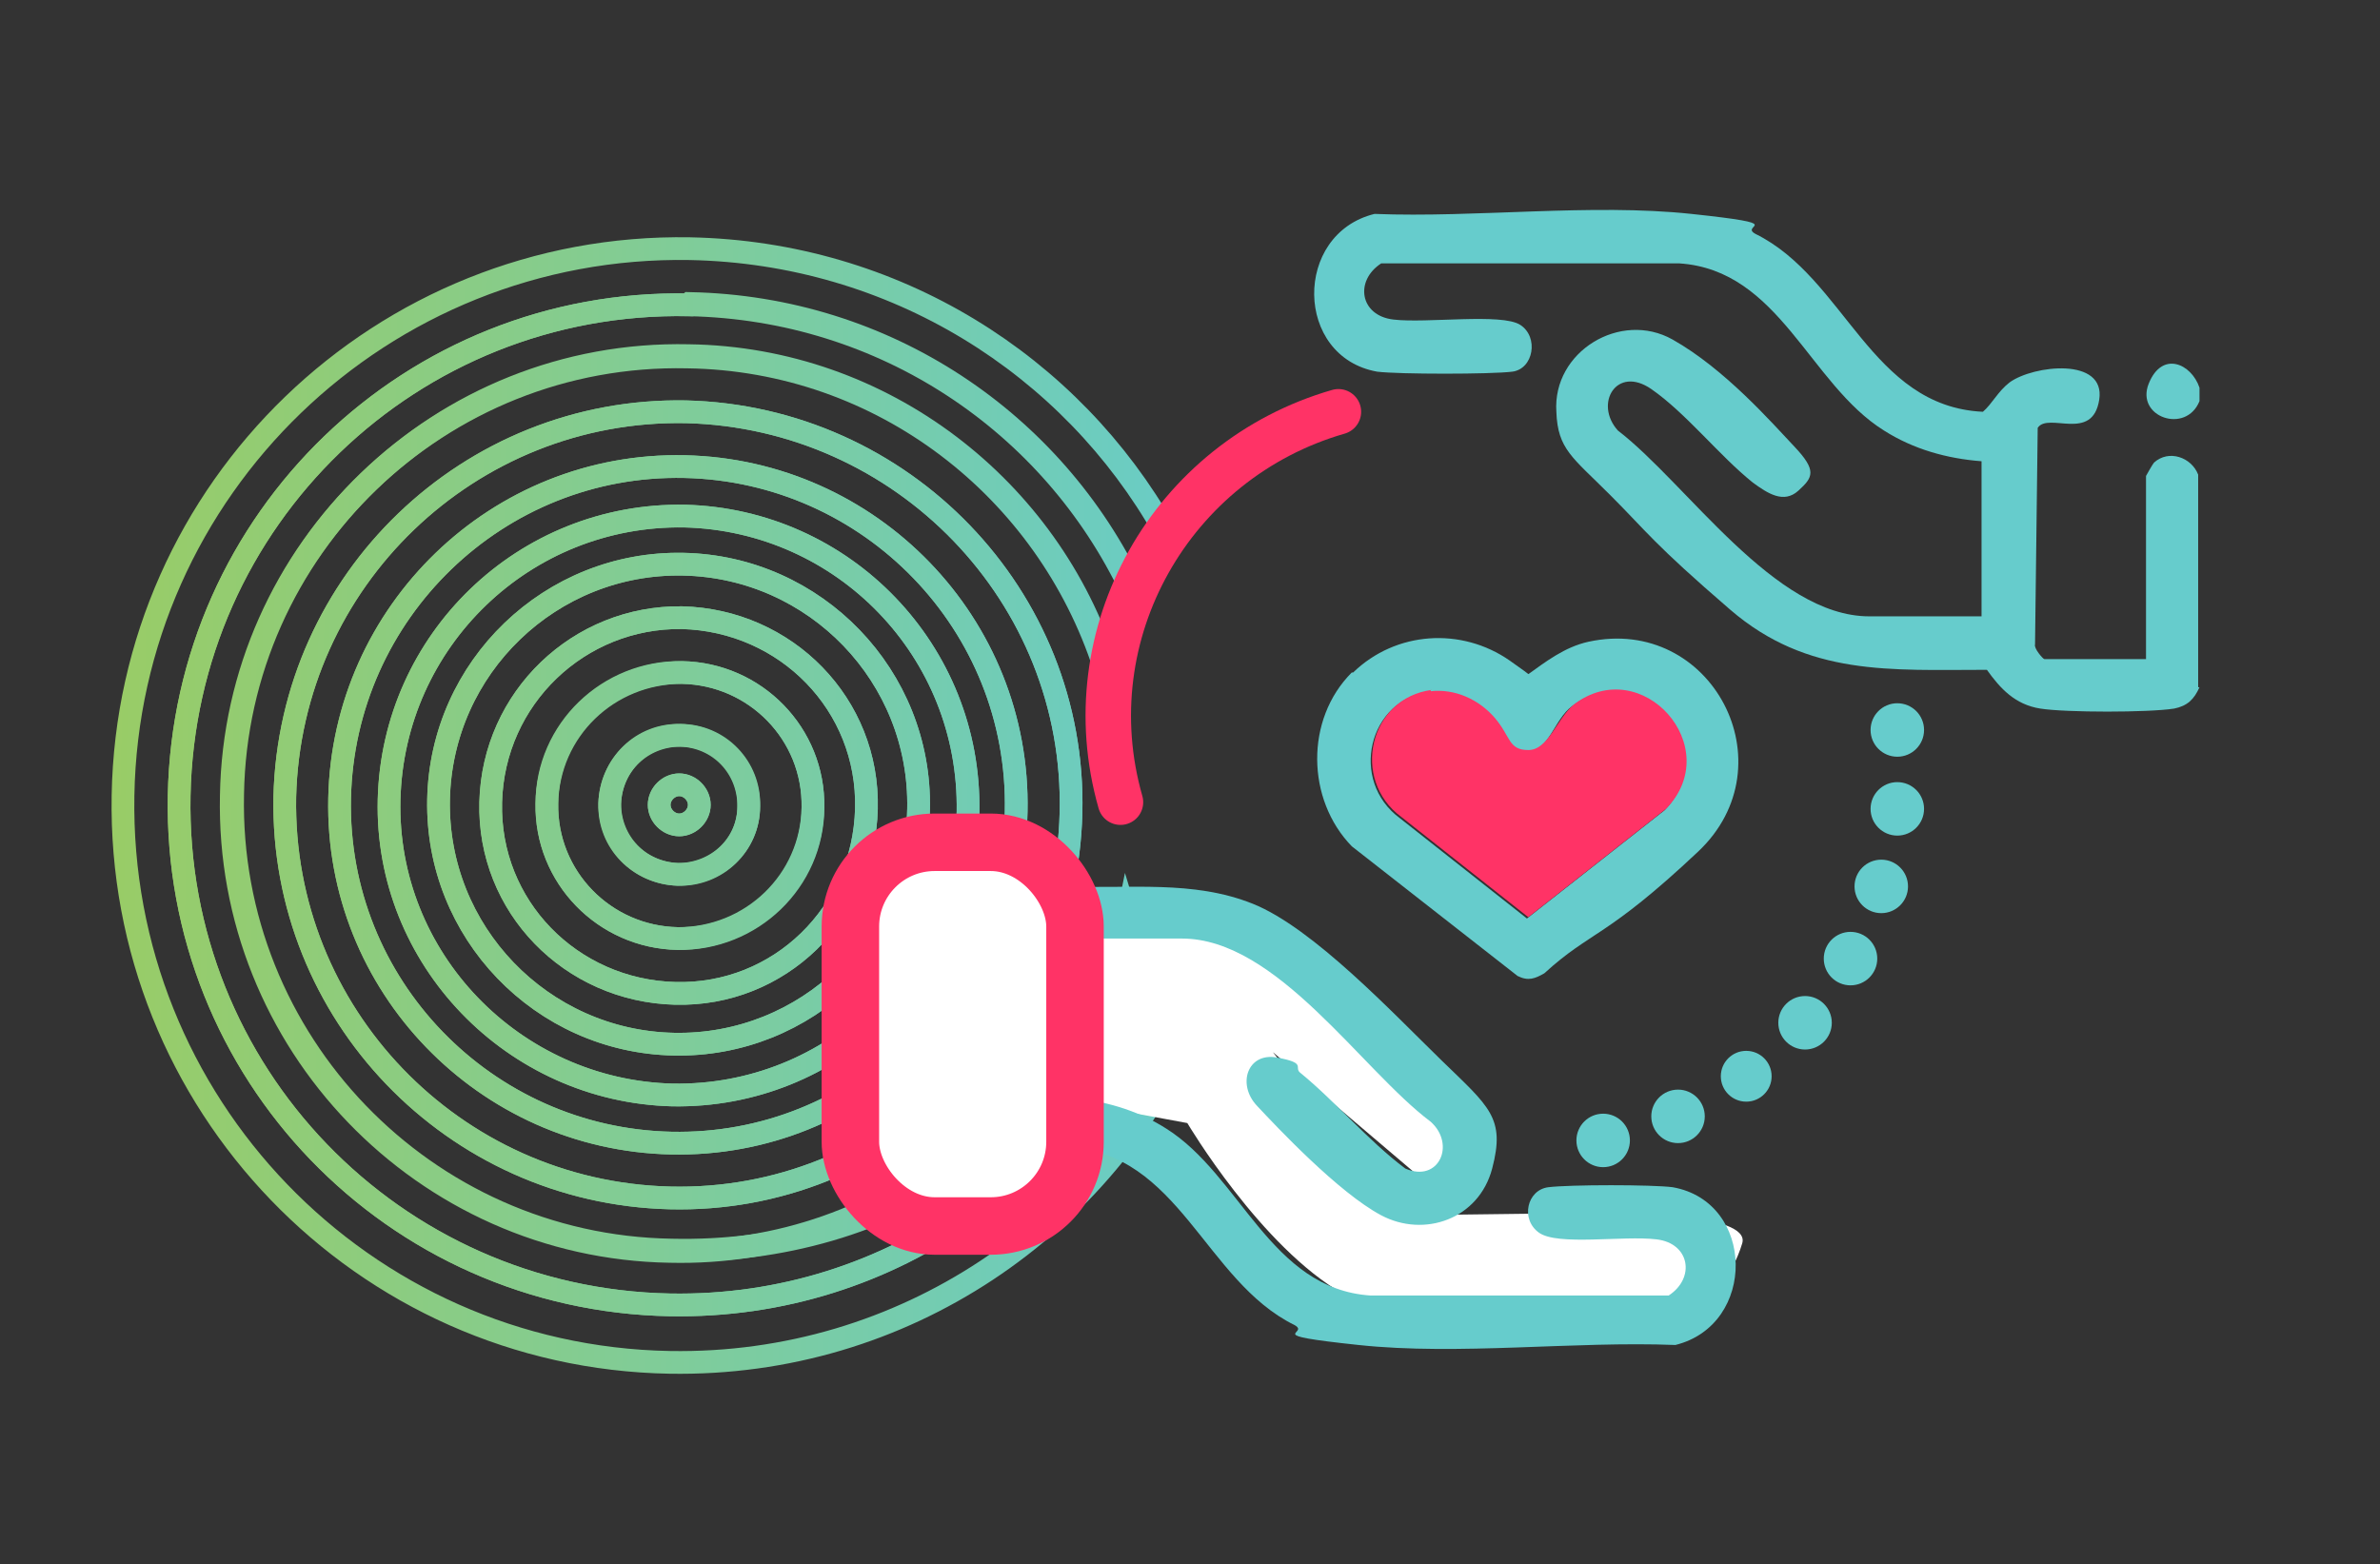 <?xml version="1.0" encoding="UTF-8"?>
<svg id="Capa_1" xmlns="http://www.w3.org/2000/svg" version="1.1" xmlns:xlink="http://www.w3.org/1999/xlink" viewBox="0 0 178 117">
  <rect x="0" y="0" width="178" height="117" fill="#333333" stroke="none"/>
  <!-- Generator: Adobe Illustrator 29.4.0, SVG Export Plug-In . SVG Version: 2.1.0 Build 152)  -->
  <defs>
    <linearGradient id="Degradado_sin_nombre" data-name="Degradado sin nombre" x1="27.1" y1="51.1" x2="112.1" y2="51.1" gradientTransform="translate(-19.9 109.9) rotate(1.1) scale(1 -1)" gradientUnits="userSpaceOnUse">
      <stop offset="0" stop-color="#9c6"/>
      <stop offset="1" stop-color="#6cc"/>
    </linearGradient>
    <linearGradient id="Degradado_sin_nombre1" data-name="Degradado sin nombre" y1="51" y2="51" xlink:href="#Degradado_sin_nombre"/>
    <linearGradient id="Degradado_sin_nombre2" data-name="Degradado sin nombre" y1="51" y2="51" xlink:href="#Degradado_sin_nombre"/>
    <linearGradient id="Degradado_sin_nombre3" data-name="Degradado sin nombre" y1="51" y2="51" xlink:href="#Degradado_sin_nombre"/>
    <linearGradient id="Degradado_sin_nombre4" data-name="Degradado sin nombre" y1="51" y2="51" xlink:href="#Degradado_sin_nombre"/>
    <linearGradient id="Degradado_sin_nombre5" data-name="Degradado sin nombre" y1="51" y2="51" xlink:href="#Degradado_sin_nombre"/>
    <linearGradient id="Degradado_sin_nombre6" data-name="Degradado sin nombre" y1="51" y2="51" xlink:href="#Degradado_sin_nombre"/>
    <linearGradient id="Degradado_sin_nombre7" data-name="Degradado sin nombre" x1="27.1" y1="51.1" x2="112" y2="51.1" xlink:href="#Degradado_sin_nombre"/>
    <linearGradient id="Degradado_sin_nombre8" data-name="Degradado sin nombre" y1="51" x2="112.1" y2="51" xlink:href="#Degradado_sin_nombre"/>
    <linearGradient id="Degradado_sin_nombre9" data-name="Degradado sin nombre" y1="51" y2="51" xlink:href="#Degradado_sin_nombre"/>
    <linearGradient id="Degradado_sin_nombre10" data-name="Degradado sin nombre" y1="51" y2="51" xlink:href="#Degradado_sin_nombre"/>
  </defs>
  <g>
    <path d="M51.1,42.2c-9.9-.2-18.1,7.7-18.3,17.6-.2,9.9,7.7,18.1,17.6,18.3,9.9.2,18.1-7.7,18.3-17.6s-7.7-18.1-17.6-18.3ZM50.5,74.3c-7.8-.2-14-6.5-13.8-14.3s6.6-13.9,14.3-13.8c7.8.2,14,6.5,13.8,14.3s-6.5,14-14.3,13.8Z" fill="none" stroke="url(#Degradado_sin_nombre)" stroke-miterlimit="10" stroke-width="1.7"/>
    <path d="M51.2,34.9c-14-.3-25.5,10.9-25.8,24.8-.3,14,10.9,25.5,24.8,25.8,14,.3,25.5-10.9,25.8-24.8.3-14-10.9-25.5-24.8-25.8ZM50.3,81.9c-11.9-.3-21.5-10.2-21.2-22.1.3-11.9,10.1-21.4,22.1-21.2,11.9.3,21.4,10.1,21.2,22.1-.3,11.9-10.1,21.4-22.1,21.2Z" fill="none" stroke="url(#Degradado_sin_nombre1)" stroke-miterlimit="10" stroke-width="1.7"/>
    <path d="M51.2,38.6c-12-.2-21.8,9.3-22.1,21.2-.3,11.9,9.3,21.8,21.2,22.1,12,.2,21.8-9.3,22.1-21.2.2-12-9.3-21.8-21.2-22.1ZM50.4,78.1c-9.9-.2-17.8-8.4-17.6-18.3.2-9.9,8.4-17.8,18.3-17.6,9.9.2,17.8,8.4,17.6,18.3s-8.4,17.8-18.3,17.6Z" fill="none" stroke="url(#Degradado_sin_nombre2)" stroke-miterlimit="10" stroke-width="1.7"/>
    <path d="M51,46.2c-7.7-.1-14.1,6-14.3,13.8s6,14.1,13.8,14.3,14.1-6,14.3-13.8-6-14.1-13.8-14.3ZM50.7,70.2c-5.5-.1-9.9-4.6-9.8-10.1,0-5.5,4.6-9.9,10.1-9.8,5.5.1,9.9,4.6,9.8,10.1,0,5.5-4.6,9.9-10.1,9.8Z" fill="none" stroke="url(#Degradado_sin_nombre3)" stroke-miterlimit="10" stroke-width="1.7"/>
    <path d="M51,50.3c-5.5,0-10,4.3-10.1,9.8-.1,5.5,4.3,10,9.8,10.1,5.5,0,10-4.3,10.1-9.8.1-5.5-4.3-10-9.8-10.1ZM50.7,65.4c-2.9-.1-5.2-2.4-5.1-5.3.1-2.9,2.4-5.2,5.3-5.1,2.9,0,5.2,2.4,5.1,5.3,0,2.9-2.4,5.2-5.3,5.1Z" fill="none" stroke="url(#Degradado_sin_nombre4)" stroke-miterlimit="10" stroke-width="1.7"/>
    <path d="M50.8,58.7c-.8,0-1.5.7-1.5,1.5s.7,1.5,1.5,1.5,1.5-.7,1.5-1.5-.7-1.5-1.5-1.5Z" fill="none" stroke="url(#Degradado_sin_nombre5)" stroke-miterlimit="10" stroke-width="1.7"/>
    <path d="M50.9,55c-2.9,0-5.2,2.2-5.3,5.1,0,2.9,2.2,5.2,5.1,5.3,2.9,0,5.3-2.2,5.3-5.1,0-2.9-2.2-5.2-5.1-5.3ZM50.8,61.7c-.8,0-1.5-.7-1.5-1.5s.7-1.5,1.5-1.5,1.5.7,1.5,1.5-.7,1.5-1.5,1.5Z" fill="none" stroke="url(#Degradado_sin_nombre6)" stroke-miterlimit="10" stroke-width="1.7"/>
    <path d="M82.6,49.9c-4.3-13.3-16.6-23-31.2-23.2-18.5-.4-33.8,14.4-34.1,32.8-.4,18.5,14.4,33.8,32.8,34.1,16.4.4,30.3-11.3,33.4-26.8M50.1,89.6c-16.2-.4-29.1-13.8-28.8-30,.4-16.2,13.8-29.1,30-28.8,16.2.4,29.2,13.8,28.8,30-.4,16.2-13.8,29.2-30,28.8Z" fill="none" stroke="url(#Degradado_sin_nombre7)" stroke-miterlimit="10" stroke-width="1.7"/>
    <path d="M50.1,97.6c-20.7-.4-37.1-17.4-36.7-38.1.4-20.7,17.4-37.1,38.1-36.7,14.7.3,27.2,8.9,33.1,21.3.7-1.5,1.5-3,2.5-4.4-7-12.4-20.2-20.8-35.5-21.1-23-.4-42,17.9-42.4,40.9-.4,23,17.9,42,40.9,42.4,17.5.3,32.6-10.2,39.1-25.3-1.1-1.3-2.1-2.7-3-4.2-5.1,14.9-19.4,25.5-36.1,25.2Z" fill="none" stroke="url(#Degradado_sin_nombre8)" stroke-miterlimit="10" stroke-width="1.7"/>
    <path d="M51.5,22.8c-20.7-.4-37.7,16-38.1,36.7-.4,20.7,16,37.7,36.7,38.1,16.7.3,30.9-10.2,36.1-25.2-1.1-1.8-1.3-1.6-1.9-3.6-3.1,15.5-17.7,25.1-34.1,24.7-18.4-.3-33.2-15.6-32.8-34.1.3-18.4,15.6-33.2,34.1-32.8,14.6.2,27,10,31.2,23.2.5-2,1.1-4,2-5.8-5.9-12.4-18.4-21-33.1-21.3Z" fill="none" stroke="url(#Degradado_sin_nombre9)" stroke-miterlimit="10" stroke-width="1.7"/>
    <path d="M51.3,30.8c-16.2-.3-29.6,12.6-30,28.8-.3,16.2,12.6,29.6,28.8,30,16.2.4,29.6-12.6,30-28.8.4-16.2-12.6-29.6-28.8-30ZM50.2,85.5c-13.9-.3-25.1-11.8-24.8-25.8.3-13.9,11.8-25.1,25.8-24.8,13.9.3,25.1,11.8,24.8,25.8-.3,13.9-11.8,25.1-25.8,24.8Z" fill="none" stroke="url(#Degradado_sin_nombre10)" stroke-miterlimit="10" stroke-width="1.7"/>
  </g>
  <polyline points="68.2 80.1 68.3 78.7 68.9 68.9 78.1 69.2 78.4 86.2 68.3 87.6" fill="#fff"/>
  <g>
    <path d="M78.6,82.2l.4-12.4s13.5-1.5,16.2,0,16.6,16.2,16.6,16.2l-3.9,3.5-12.7-10.8,9.7,12.2,16.1-.2s10,0,9.3,2.3-2.7,6.2-9.3,5-14.3,2.3-20.5-1.2-11.7-12.8-11.7-12.8l-10.3-1.9h.1Z" fill="#fff"/>
    <g>
      <g>
        <g>
          <path d="M164.5,51.4c-.4.9-.9,1.4-1.9,1.6-1.9.3-8.1.3-10,0s-3-1.5-4-2.9c-7.2,0-13.4.5-19.2-4.5s-6.2-5.8-9-8.6-3.9-3.4-4-6.2c-.3-4.5,4.8-7.6,8.7-5.4s7.4,6.2,9.1,8,1.4,2.3.3,3.3-2.3.2-3.4-.6c-2.5-2-5-5.2-7.6-7s-4.3,1.1-2.5,3.1c5.2,4,11.7,13.9,18.8,13.9h8.4v-11.6c-2.6-.2-5.1-.9-7.3-2.3-5.6-3.5-7.8-12-15.3-12.5h-22.3c-2,1.3-1.6,3.9.9,4.2s8.1-.5,9.5.4,1,3.3-.6,3.5-8.5.2-10.1,0c-6.2-1.1-6.3-10.3-.2-11.8,7.6.3,16.2-.8,23.7,0,7.5.8,3.5.8,4.8,1.5,6.7,3.3,8.6,12.9,17,13.3.7-.6,1.1-1.5,2-2.2,1.8-1.3,7.2-1.9,6.7,1.3-.5,3.2-3.8.9-4.6,2.1l-.2,16.2c-.1.3.6,1.1.7,1.1h7.6v-13.7s.5-.9.6-1c1.1-1,2.8-.4,3.3.9v16.1-.2Z" fill="#6cc"/>
          <path d="M164.5,29v1c-1,2.5-4.8,1.2-3.8-1.3s3.2-1.5,3.8.3Z" fill="#6cc"/>
          <path d="M101.2,50.3c3.2-3.1,8.1-3.4,11.7-.9s.9,1.1,1.3,1.1c1.4-1,2.8-2.1,4.6-2.5,9.2-2,15.1,9.2,8.2,15.7s-8,5.9-11.5,9.1c-.7.4-1.2.6-2,.2l-12.4-9.7c-3.4-3.5-3.5-9.5,0-13h.1ZM107,51.7c-4.7.6-6.1,6.7-2.3,9.5l9.5,7.5,10.3-8.1c4.5-4.7-1.7-11.7-6.9-7.8-1.4,1-1.7,3.4-3.4,3.4s-1.8-1.5-2.5-2.4c-1.1-1.4-2.9-2.2-4.8-2h.1Z" fill="#6cc"/>
          <circle cx="138.4" cy="71.7" r="2" fill="#6cc"/>
          <circle cx="141.9" cy="60.5" r="2" fill="#6cc"/>
          <circle cx="125.5" cy="83.5" r="2" fill="#6cc"/>
          <circle cx="119.9" cy="85.3" r="2" fill="#6cc"/>
          <circle cx="141.9" cy="54.6" r="2" fill="#6cc"/>
          <circle cx="135" cy="76.5" r="2" fill="#6cc"/>
          <circle cx="140.7" cy="66.3" r="2" fill="#6cc"/>
          <circle cx="130.6" cy="80.5" r="1.9" fill="#6cc"/>
          <path d="M107,51.7c1.8-.2,3.6.6,4.8,2s1,2.4,2.5,2.4,2.1-2.3,3.4-3.4c5.1-3.9,11.4,3.2,6.9,7.8l-10.3,8.1-9.5-7.5c-3.8-2.8-2.4-8.9,2.3-9.5h-.1Z" fill="#f36"/>
          <path d="M79.9,70.5v11.6c2.6.2,5.1.9,7.3,2.3,5.6,3.5,7.8,12,15.3,12.5h22.3c2-1.3,1.6-3.9-.9-4.2s-7.4.5-8.8-.5-.9-3.2.7-3.4,7.8-.2,9.3,0c6.2,1.1,6.3,10.3.2,11.8-7.6-.3-16.2.8-23.7,0s-3.5-.8-4.8-1.5c-6.7-3.3-8.6-12.9-17-13.3-.3,0-1.4,1.7-2,2.2-1.9,1.4-13.2,1.9-12.4-1.6s9.6-.6,10.4-1.8l.2-16.2c0-.3-.6-1.1-.7-1.1h-7.6l.3,20.6s.4-.3.3-.2c-1.1,1.1-4,1.6-4.2,0,.4-4.6-.8-17.7-.3-22.2.5-4.5.9-1.9,2.3-2.1,2.2-.2,7.5-.3,9.6,0s3,1.5,4,2.9c4.8.2,9.5-.5,14,1.3s10.5,8.2,14.1,11.7,4.8,4.3,3.8,8.1-5.1,5.2-8.3,3.5-7.8-6.6-9.3-8.2-.7-4,1.5-3.6,1.3.7,1.7,1.1c2.7,2.2,5.1,5.1,7.9,7.2,2.5,1.1,3.8-1.8,1.9-3.5-5.2-3.9-11.5-13.7-18.6-13.7h-8.4v.3Z" fill="#6cc"/>
        </g>
        <rect x="63.6" y="63" width="16.8" height="28.7" rx="6.3" ry="6.3" fill="#fff" stroke="#f36" stroke-miterlimit="10" stroke-width="4.3"/>
      </g>
      <path d="M83.8,60c-3.6-12.6,3.8-25.6,16.3-29.2" fill="none" stroke="#f36" stroke-linecap="round" stroke-miterlimit="10" stroke-width="3.4"/>
    </g>
  </g>
</svg>